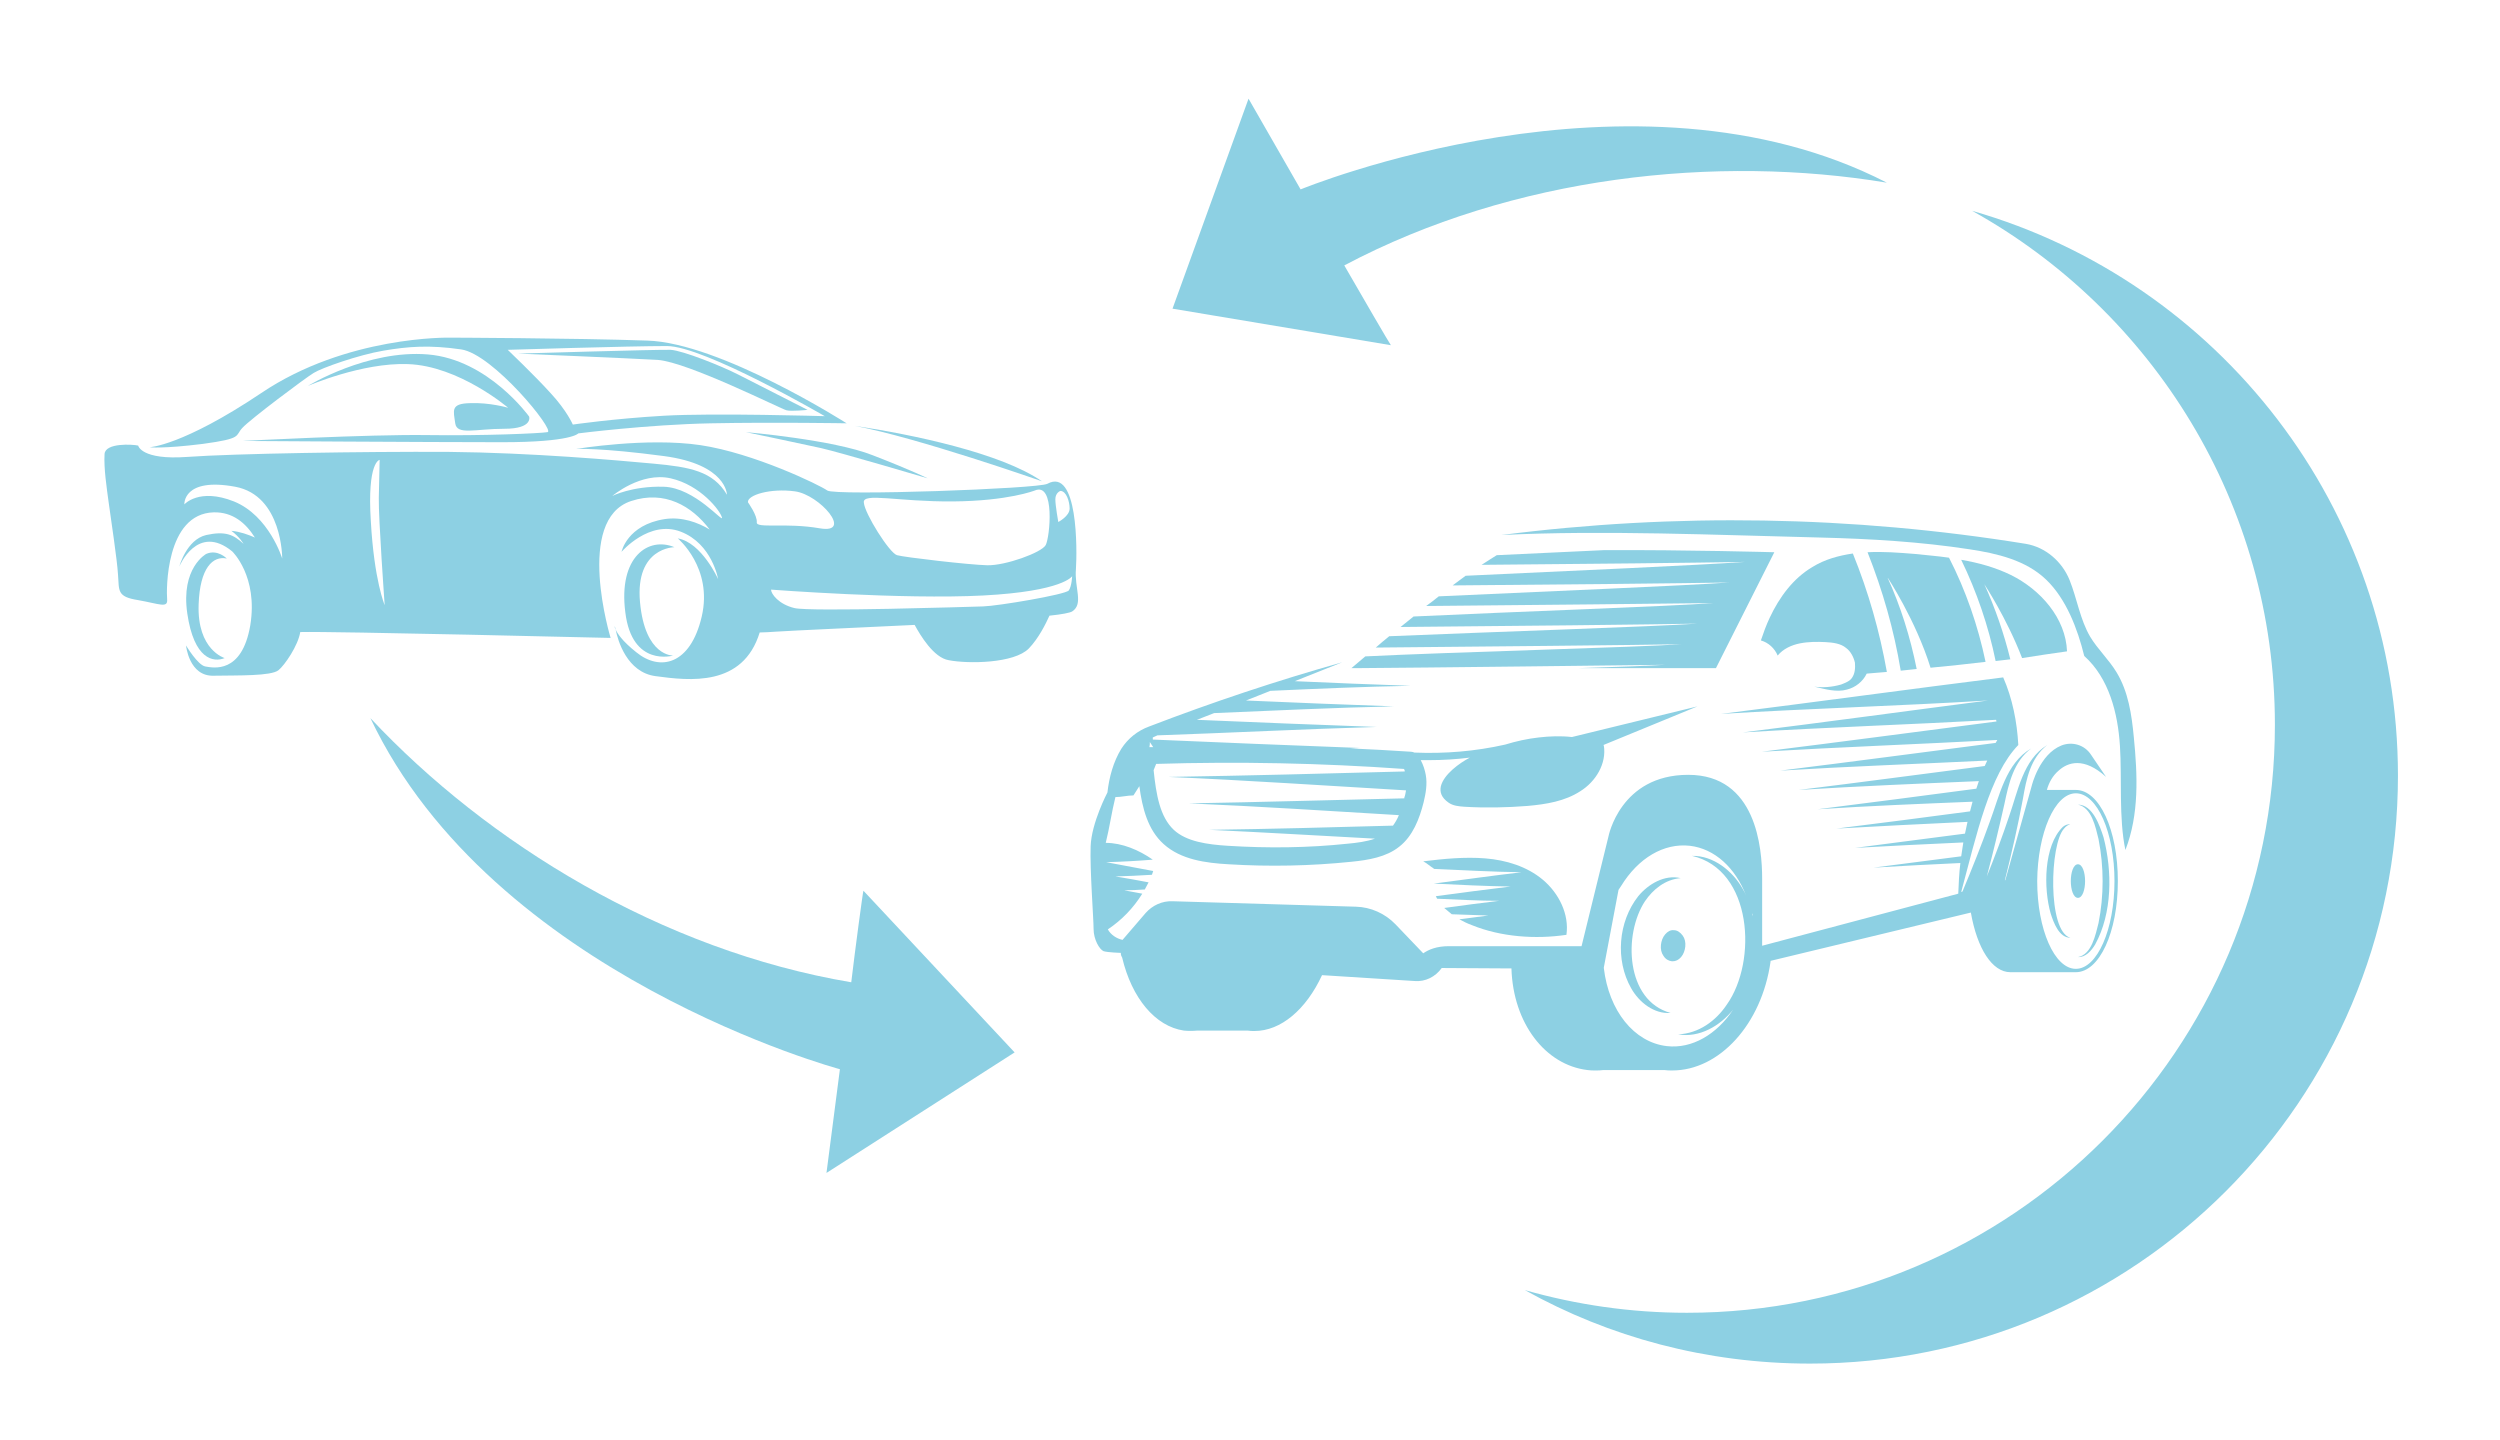 <?xml version="1.0" encoding="utf-8"?>
<!-- Generator: Adobe Illustrator 28.2.0, SVG Export Plug-In . SVG Version: 6.00 Build 0)  -->
<svg version="1.1" id="Ebene_1" xmlns="http://www.w3.org/2000/svg" xmlns:xlink="http://www.w3.org/1999/xlink" x="0px" y="0px"
	 viewBox="0 0 595.3 342.9" style="enable-background:new 0 0 595.3 342.9;" xml:space="preserve">
<style type="text/css">
	.st0{fill:#8DD0E3;}
</style>
<g>
	<path class="st0" d="M203.5,101.4c15,2.8,44.6,13.2,44.6,13.2C238.4,107.9,217.5,103.5,203.5,101.4z"/>
	<path class="st0" d="M195.5,106.7c4.8,1.1,25.4,7.2,25.4,7.2s-3.8-1.9-13.1-5.5c-9.3-3.7-30.2-5.5-30.2-5.5
		S191.5,105.8,195.5,106.7z"/>
	<path class="st0" d="M54,133c0,0-2.2-2.3-4.9-1.1c0,0-6.1,3.3-4.5,14.2c1.6,10.9,6.2,11.7,8.9,10.6c0,0-6.6-1.9-6.2-12.8
		C47.6,135.2,50.7,132.3,54,133z"/>
	<path class="st0" d="M160.6,130.3c-6.2-2.6-13.4,2.3-11.7,15.5c1.6,13.2,11.4,10.3,11.4,10.3s-6.7,0.3-7.9-12.7
		C151.2,130.3,160.6,130.3,160.6,130.3z"/>
	<path class="st0" d="M146.6,150c-0.1-0.6-0.2-0.9-0.2-0.9S146.3,149.4,146.6,150z"/>
	<path class="st0" d="M48.3,105.7c9.6-1.3,7.6-1.9,9.4-3.8c1.8-2,15-11.9,17-13.1c1.9-1.2,10.7-4.3,16.6-5.3
		c5.9-1,10.9-1.4,18.5-0.3c7.6,1.1,22.4,19.3,20.6,19.7c-1.8,0.3-15.2,0.9-28.8,0.7c-13.5-0.2-43.9,1.4-43.9,1.4s45.1,0.3,61.8,0.3
		c16.7,0,18.2-2.1,18.2-2.1s16.4-2.1,31.6-2.4c15.2-0.3,32.3,0,32.3,0s-30.1-19.2-47.5-19.7c-17.4-0.6-47.1-0.7-47.1-0.7
		s-24.5-0.5-44.8,13.2c-18.8,12.6-26.6,12.9-26.6,12.9S38.7,106.9,48.3,105.7z M158.8,82.4c8.9,0,37.6,16.7,37.6,16.7
		s-26.4-0.8-38.4-0.1c-12,0.7-21.6,2.1-21.6,2.1s-1.4-3.3-5.3-7.5c-3.8-4.2-10.2-10.3-10.2-10.3S149.9,82.4,158.8,82.4z"/>
	<path class="st0" d="M111.9,96c-4.7,0.1-3.9,1.8-3.5,4.8c0.4,2.9,4.8,1.3,11.7,1.3c6.9,0,5.9-2.9,5.9-2.9s-9.7-13.6-24.1-14.8
		c-14.4-1.2-28.6,7.5-28.6,7.5s12.9-5.6,23.8-5.2c12.2,0.4,23.9,10.4,23.9,10.4S116.6,95.8,111.9,96z"/>
	<path class="st0" d="M187.3,97.7c1.1,0.3,5-0.1,5-0.1s-12.6-6.4-16.5-8.4c-3.9-2-13.1-5.7-16.1-5.9c-3-0.1-36.4,0.9-36.4,0.9
		s26.3,1.1,33.3,1.5C163.8,86.2,186.2,97.5,187.3,97.7z"/>
	<path class="st0" d="M256.2,135.5c0.3-4.5,0.5-24.3-6.8-20.3c-2.2,1.2-50.6,2.9-52.4,1.6c-1.8-1.3-17.5-8.9-30.2-10.8
		c-12.7-1.9-29.6,0.9-29.6,0.9s5.9-0.3,20.9,1.7c15,2,15,9.2,15,9.2c-3.3-5.6-8.8-6.6-17.5-7.4c-8.7-0.8-28.8-2.6-48.9-2.8
		c-20.1-0.1-51.1,0.4-62.1,1.2c-11,0.8-11.7-2.7-11.7-2.7c-1.3-0.3-7.8-0.7-8,2c-0.2,3.4,0.5,8,1,11.7s2,13.5,2.2,17
		c0.3,3.9-0.3,5.3,4.8,6.1c5.1,0.9,7.1,2,6.9-0.2c-0.2-2.1-0.4-20.4,11.1-20.7c4.5-0.1,7.6,2.5,9.8,6c-1.6-0.7-3.5-1.4-5.6-1.6
		c1.9,1.4,2.9,3.1,2.9,3.1c-2.4-2.2-4.3-3.1-8.9-2.1c-4.7,1.1-6.4,7.5-6.4,7.5s4.3-10.4,12.6-3.6c0,0,6.2,5.9,4.3,17.6
		c-2,11.7-8.9,10.1-10.7,9.8c-1.8-0.3-4.6-5-4.6-5s0.7,7.4,6.6,7.2c5.9-0.1,13.6,0.1,15.4-1.3c1.5-1.2,4.7-5.9,5.2-9.1
		c0,0,0.1,0,0.1,0c7.5-0.2,73.8,1.4,73.8,1.4s-8.6-28.2,4.9-32.6c7.9-2.6,14.4,1.1,18.7,6.8c-2.8-1.7-6.6-3.1-10.7-2.5
		c-9,1.4-10.3,7.8-10.3,7.8s6.6-7.7,14.1-4.8c7.5,2.9,8.9,11.3,8.9,11.3s-3.9-8.7-9.6-9.7c0,0,8.4,7,5.7,18.6
		c-2.7,11.6-10,13.1-15.6,8.5c-3.4-2.7-4.5-4.5-4.9-5.4c0.5,2.6,2.7,10.2,9.5,11.1c8.1,1.1,20.8,2.6,24.8-10.4c1.1,0,2.4-0.1,4-0.2
		c4.7-0.3,18.6-0.9,32.9-1.6c1.3,2.4,4.5,7.8,8.1,8.4c4.6,0.9,15.6,0.8,19.1-2.8c2.3-2.4,4-5.8,4.9-7.8c3-0.3,4.9-0.7,5.4-1
		C258.1,143.8,255.8,140,256.2,135.5z M55.7,119.4c-8.3-3.3-11.8,0.7-11.8,0.7s-0.4-6.5,12.1-4.2C67.3,118,67.2,133,67.2,133
		S64.1,122.8,55.7,119.4z M88.3,124.1c-0.9-14.2,2.1-14.6,2.1-14.6s-0.1,4.1-0.2,9.1c-0.1,4.6,1.4,25.5,1.4,25.5
		S89.1,138.3,88.3,124.1z M158,115.9c-7.5-0.2-12.2,2.2-12.2,2.2s6.8-5.8,13.9-4.2c7.1,1.6,11.8,7.7,12.2,9.3
		C172.4,124.8,165.5,116.1,158,115.9z M252.5,116.9c1.4,0,2.2,2.5,2.2,4.2c0,1.8-2.7,3.2-2.7,3.2s-0.7-3.9-0.7-5.4
		C251.3,117.3,252.5,116.9,252.5,116.9z M226.9,119.4c13.2-0.1,19.5-2.6,19.5-2.6c4.9-2.1,3.6,11.2,2.6,13c-1,1.8-9.6,4.9-13.9,4.8
		c-4.3-0.1-19.8-1.9-21.5-2.4c-1.8-0.5-7.7-9.9-7.9-12.5C205.3,117.2,213.7,119.5,226.9,119.4z M180.2,124.4
		c0.2-1.6-2.1-4.8-2.1-4.8c-0.2-1.7,5.3-3.4,11.2-2.6c5.9,0.8,14,10.2,5.9,8.8C187.1,124.4,180.1,125.9,180.2,124.4z M254.5,140.6
		c-0.8,1-16.9,3.7-20.4,3.8c-3.5,0.1-41.2,1.3-44.9,0.4c-3.8-0.9-5.6-3.4-5.6-4.4c0,0,31.4,2.4,50.5,1.4c19.1-1,21.2-4.6,21.2-4.6
		S255.2,139.6,254.5,140.6z"/>
	<path class="st0" d="M492.2,155.1c-0.3-7.9-6.3-14.7-13.4-18.2c-3.7-1.8-7.7-2.9-11.8-3.6c3.7,7.6,6.5,15.8,8.2,24.1
		c1.2-0.1,2.3-0.3,3.5-0.4c-1.5-6.1-3.6-12.2-6.2-17.9c0,0,5.3,8,9,17.6C485.2,156.1,488.7,155.6,492.2,155.1z"/>
	<path class="st0" d="M472.8,157.6c-1.8-8.6-4.7-17-8.7-24.8c-2.7-0.4-5.5-0.6-8.2-0.9c-3.7-0.3-7.5-0.6-11.2-0.4
		c3.6,9.1,6.3,18.5,7.9,28.2c1.3-0.1,2.6-0.3,3.8-0.4c-1.5-7.5-3.8-14.9-7-21.9c0,0,6.8,10.3,10.3,21.6
		C464.1,158.6,468.5,158.1,472.8,157.6z"/>
	<path class="st0" d="M438.4,163c-2.1,0.6-4.3,0.8-6.4,0.5c2.6,0.6,5.3,1.4,7.8,0.7c2-0.5,3.8-1.9,4.7-3.8c1.6-0.1,3.2-0.3,4.8-0.4
		c-1.7-9.6-4.4-19.1-8.1-28.2c-3.4,0.5-6.7,1.4-9.6,3.2c-4.6,2.7-7.9,7.2-10.2,12.1c-0.8,1.7-1.5,3.6-2.1,5.4c1.8,0.5,3.3,1.9,4,3.6
		c1.3-1.6,3.3-2.5,5.3-2.9c2-0.4,4.1-0.4,6.1-0.3c1.7,0.1,3.6,0.3,4.9,1.4c1.1,0.8,1.8,2.2,2.1,3.5c0.1,1.3,0,2.6-0.7,3.6
		C440.5,162.2,439.4,162.6,438.4,163z"/>
	<path class="st0" d="M504.8,177.6c0.5,7.8-0.3,17.2,1.3,24.8c3.3-8.5,2.9-17.8,2-26.9c-0.5-5.3-1.3-10.8-4.1-15.4
		c-1.8-3-4.5-5.5-6.3-8.5c-2.4-4.1-3.1-9-4.9-13.5c-1.8-4.4-5.7-7.8-10.4-8.6c-41.3-6.7-83.5-7.4-124.9-2.1c24.5-1.2,51,0,76,0.6
		c11.9,0.3,23.8,1,35.5,2.8c6.6,1,13.4,2.6,18.2,7.2c4.8,4.6,7.5,11.7,9.1,18.2C502.2,161.5,504.3,169.8,504.8,177.6z"/>
	<path class="st0" d="M350.5,220.3c6.9,2.8,15.1,3.4,22.5,2.3c0.7-4.9-1.8-9.9-5.6-13.1s-8.8-4.7-13.7-5.1
		c-4.9-0.4-9.9,0.1-14.8,0.7c0.8,0.4,1.8,1.3,2.5,1.7c0,0,0,0.1,0,0.1c7,0.3,13.9,0.7,20.9,0.8c-6.9,0.8-13.9,1.8-20.9,2.7
		c6.1,0.3,12.2,0.6,18.3,0.7c-5.9,0.7-11.8,1.5-17.8,2.3c0.1,0.2,0.2,0.4,0.3,0.6c4.9,0.2,9.9,0.5,14.8,0.5
		c-4.3,0.5-8.7,1.1-13.1,1.7c0.6,0.5,1.2,1,1.8,1.5c2.9,0.1,5.8,0.2,8.7,0.3c-2.3,0.3-4.6,0.6-6.9,0.9
		C348.4,219.4,349.4,219.9,350.5,220.3z"/>
	<path class="st0" d="M408.6,159.1l13.9-27.6c0,0-20.8-0.6-40.6-0.5c-8.2,0.4-16.9,0.8-25.5,1.2c-1.1,0.7-2.4,1.5-3.6,2.3
		c24.9-0.2,51.7-0.5,62.8-0.7c-11.6,0.8-40.7,2.1-66.6,3.3c-1,0.7-2,1.5-3.1,2.3c25.5-0.2,54.8-0.5,65.9-0.7
		c-11.4,0.8-43.2,2.1-69.2,3.3c-1,0.8-2,1.6-3,2.3c25.4-0.2,57.7-0.6,68.4-0.7c-10.8,0.8-46,2-71.4,3.2c-1,0.8-2.1,1.7-3.1,2.5
		c24.4-0.2,60.6-0.6,70.7-0.8c-10.2,0.7-49.8,2-73.4,3c-1.1,0.9-2.2,1.8-3.2,2.7c21.7-0.2,63.4-0.6,72.8-0.8
		c-9.5,0.7-55.5,1.9-75.3,2.9c-2,1.7-3.3,2.8-3.3,2.8h1.1c16.1-0.1,65.2-0.7,73.6-0.8c-2.9,0.2-10.9,0.5-20.8,0.8H408.6z"/>
	<path class="st0" d="M398.6,221.5c-0.8-0.1-1.5,0.3-2.1,1c-0.6,0.7-0.9,1.6-1,2.5c-0.1,1,0.1,1.9,0.6,2.6c0.5,0.8,1.2,1.2,2,1.3
		c0.1,0,0.1,0,0.2,0c0.7,0,1.4-0.3,2-1c0.6-0.7,0.9-1.6,1-2.5c0.1-1-0.1-1.9-0.6-2.6C400.1,222,399.4,221.5,398.6,221.5z"/>
	<path class="st0" d="M397.8,241.2c-10.7-2.9-11.3-18.7-6.1-26.6c1.9-2.8,4.8-5.2,8.5-5.5c-3.8-0.9-7.7,1.4-10.1,4.3
		c-4.8,6.1-5.5,15.2-1.7,21.9C390.3,238.7,393.9,241.5,397.8,241.2z"/>
	<path class="st0" d="M378,254.8c0.6,0.1,1.3,0.1,1.9,0.1c0.6,0,1.3,0,1.9-0.1h14.5c0.6,0.1,1.3,0.1,1.9,0.1
		c11.2,0,21.3-11,23.4-25.9l0-0.2l47.7-11.5c1.5,8.6,5.1,14.2,9.4,14.2h15.6c5.6,0,10-9.5,10-21.7c0-12.2-4.4-21.7-10-21.7h-6.9
		c0.5-1.8,1.4-3.4,2.8-4.6c2.2-2,6-3.3,11.3,1.5l-3.6-5.3c-1.5-2.3-4.4-3.2-7-2.2c-5.3,2.1-7.1,9.6-7.1,9.6l-6.3,22.5l-0.1,0
		c1.6-6.4,3.1-12.9,4.3-19.4c0.8-4.7,1.8-9.7,5.8-12.8c-5.8,3.5-7,11.1-9.1,17c-1.6,4.8-3.4,9.6-5.3,14.3c1.5-5.7,2.9-11.5,4.2-17.3
		c1-4.8,2.2-10.1,6.4-13.2c-6.1,3.5-7.6,11.4-9.9,17.5c-2,5.6-4.2,11.1-6.5,16.6l-0.3,0.1c3.7-13.8,6.8-28,13.6-35
		c-0.3-5.5-1.4-11.1-3.6-16.1c-22.3,2.8-44.9,5.9-67.2,8.7c21.1-1.3,42.5-1.9,63.6-3.2c-19.4,2.5-39,5.2-58.4,7.6
		c20-1.2,40.2-1.9,60.3-3c0,0.1,0.1,0.2,0.1,0.4c-18.6,2.4-37.3,4.9-55.9,7.2c18.6-1.1,37.5-1.8,56.1-2.8c-0.1,0.2-0.3,0.5-0.4,0.7
		c-17.1,2.2-34.3,4.5-51.3,6.6c16.3-1,32.9-1.6,49.3-2.4c-0.2,0.4-0.4,0.9-0.6,1.3c-14.8,1.9-29.6,3.9-44.3,5.7
		c14.2-0.9,28.6-1.5,42.9-2.1c-0.2,0.6-0.4,1.2-0.6,1.8c-12.6,1.7-25.3,3.3-37.8,4.9c12.2-0.8,24.6-1.3,36.9-1.8
		c-0.2,0.8-0.4,1.6-0.6,2.3c-10.6,1.4-21.2,2.8-31.8,4.1c10.3-0.6,20.8-1.1,31.2-1.6c-0.2,0.9-0.4,1.9-0.6,2.8
		c-8.7,1.1-17.5,2.3-26.2,3.4c8.6-0.5,17.2-0.9,25.8-1.3c-0.2,1.1-0.3,2.2-0.5,3.3c-7,0.9-14,1.8-20.9,2.7
		c6.9-0.4,13.8-0.8,20.7-1.1c-0.3,2.4-0.4,4.9-0.5,7.3l-46.7,12.4c0,0,0-8.7,0-16c0-7.3-1.4-24.7-17.6-24.7s-19,14.7-19,14.7
		l-6.4,26.1c0,0-25.9,0-31.6,0c-2.9,0-4.8,0.8-6.1,1.7l-6.6-6.9c-2.5-2.6-5.9-4.1-9.4-4.2l-43.7-1.3c-2.5-0.1-4.8,1-6.4,2.8
		l-5.5,6.4c-1.4-0.3-2.8-1.2-3.5-2.5c3.3-2.2,6.1-5.1,8.2-8.5c-1.4-0.3-2.9-0.5-4.3-0.8c1.6,0,3.3-0.1,4.9-0.2
		c0.3-0.6,0.6-1.1,0.9-1.7c-2.7-0.5-5.3-1-7.9-1.4c2.9-0.1,5.8-0.2,8.7-0.4c0.1-0.3,0.2-0.6,0.3-0.9c-3.7-0.7-7.5-1.4-11.2-2.1
		c3.7-0.1,7.4-0.3,11.1-0.6c-3.3-2.3-7.3-4-11.2-4c0.9-3.6,1.4-7.3,2.3-10.9c1.4,0,2.9-0.4,4.3-0.4c0.5-0.7,0.9-1.5,1.4-2.2
		c0.7,5.2,2,10.4,5.8,13.8c4.1,3.7,10,4.5,15.5,4.8c9.7,0.6,19.5,0.4,29.2-0.6c4-0.4,8.3-1.1,11.4-3.6c3.2-2.5,4.8-6.6,5.8-10.6
		c0.5-2.1,0.9-4.3,0.5-6.5c-0.2-1.1-0.6-2.4-1.2-3.5c0.7,0,1.4,0,2.1,0c3.2,0,6.4-0.2,9.6-0.6c-2.5,1.3-6.2,4-6.9,6.8
		c-0.3,1.4,0.1,2.7,1.8,3.9c1.1,0.8,2.5,0.9,3.8,1c5,0.3,10.1,0.2,15.1-0.2c4.4-0.4,8.8-1.1,12.5-3.5c3.7-2.3,6.3-6.6,5.6-10.9
		c0,0-0.1,0-0.1-0.1l22.4-9.2l-29.9,7.3c-2.6-0.3-5.3-0.2-7.9,0.1c-2.7,0.3-5.4,0.9-8,1.7c-7.1,1.6-14.3,2.2-21.6,1.9
		c-0.3-0.1-0.5-0.2-0.8-0.2c-4.8-0.3-9.7-0.6-14.5-0.8c0.8,0,1.6-0.1,2.3-0.1c-16.4-0.6-32.8-1.3-49.3-2c0-0.2,0-0.4,0-0.5l1.1-0.5
		c17.4-0.6,34.9-1.5,52.2-2c-14.2-0.5-28.5-1.1-42.8-1.7l4.1-1.6c14.3-0.6,28.6-1.3,42.8-1.6c-11.7-0.4-23.5-0.9-35.2-1.4l5.8-2.3
		c11.2-0.5,22.3-1,33.4-1.2c-9.2-0.3-18.4-0.7-27.6-1.1l11.3-4.5c-15.6,4.4-30.9,9.5-46,15.3c-2.7,1-5,2.8-6.6,5.3
		c-1.9,3.1-2.9,6.8-3.3,10.4c0,0-3.8,7.2-4,12.8c-0.2,5.6,0.7,17.2,0.7,19.7s1.4,4.9,2.4,5.3c1,0.3,4.1,0.4,4.1,0.4
		s-0.1,0.5,0.3,1.1c2.3,9.7,7.9,16.4,14.7,17.4c1,0.1,2.1,0.1,3.2,0l12,0c0.5,0.1,1.1,0.1,1.6,0.1c6.3,0,12.3-5.1,16.1-13.3
		c9.1,0.6,17.4,1.1,22.1,1.4c2.5,0.2,4.9-1,6.4-3.1l16.6,0.1l0,0C360.3,243.7,368,253.6,378,254.8z M494.3,188.9
		c5.1,0,9.2,9.4,9.2,20.9c0,11.5-4.1,20.9-9.2,20.9c-5.1,0-9.2-9.4-9.2-20.9C485.2,198.3,489.3,188.9,494.3,188.9z M417.4,217.6v0.6
		c0-0.2-0.1-0.4-0.1-0.6L417.4,217.6z M385.4,211.9l0.6-0.9c4.1-6.7,10.2-10.3,16.4-9.6c5.9,0.7,10.8,5.2,13.4,11.9
		c-0.2-0.5-0.5-1.1-0.8-1.6c-2.4-4.3-7-8-12.1-7.9c14.4,3.3,15.6,25.1,8.3,35.4c-2.6,3.9-6.7,6.9-11.6,7.1c5,0.9,10-2,13.1-5.9
		c-3.9,5.9-9.8,9.4-15.8,8.7c-7.8-0.9-13.8-8.4-15-18.6l0-0.1L385.4,211.9z M334.3,183.1c0.1,0.1,0.2,0.3,0.2,0.6
		c-18.8,0.5-37.6,1-56.3,1.3c18.8,0.8,37.7,2.1,56.6,3.2c-0.1,0.6-0.2,1.2-0.4,1.7c0,0.1,0,0.1,0,0.2c-17.1,0.4-34.3,0.9-51.3,1.2
		c16.6,0.7,33.3,1.8,50,2.8c-0.4,1-0.9,1.8-1.4,2.5c-14.6,0.4-29.2,0.8-43.7,1c13.1,0.6,26.2,1.4,39.4,2.1c-2,0.7-4.3,1-6.5,1.2
		c-9.4,1-19,1.1-28.5,0.5c-4.9-0.3-9.9-1-12.9-3.8c-3.3-3.1-4.2-8.4-4.8-14.2c0.1-0.3,0.4-1,0.6-1.5
		C294.8,181.3,314.6,181.7,334.3,183.1z M273.8,176.7c0.3,0.4,0.5,0.8,0.8,1.2c-0.3,0-0.6,0-0.9,0
		C273.8,177.5,273.8,177.1,273.8,176.7z"/>
	<path class="st0" d="M499.7,199.8c1.3,6.6,1.3,13.5,0,20c-0.7,2.7-1.6,7.5-4.9,8.1c1.8,0.1,3.2-1.5,4.1-3c4.1-7.5,4.1-17.4,2-25.5
		c-0.9-2.8-2.6-7.8-6.1-7.8C498.1,192.3,499,197,499.7,199.8z"/>
	<path class="st0" d="M494.8,213.8c1.1,0,1.7-2,1.7-4c0-2-0.6-4-1.7-4c-1.1,0-1.7,2-1.7,4C493.1,211.8,493.7,213.8,494.8,213.8z"/>
	<path class="st0" d="M493,223.3c-5.5-1.5-4.9-22.4-1.5-26c0.4-0.5,0.9-0.9,1.5-1c-0.7-0.1-1.3,0.2-1.8,0.6
		c-4.6,4.5-4.6,14.7-2.9,20.6C489,219.7,490.3,223.3,493,223.3z"/>
	<path class="st0" d="M469.6,50.2c43,23.9,72.1,69.8,72.1,122.4c0,77.3-62.7,140-140,140c-13.4,0-26.3-1.9-38.6-5.4
		c20.1,11.2,43.2,17.5,67.9,17.5c77.3,0,140-62.7,140-140C571,120.9,528.2,67,469.6,50.2z"/>
	<path class="st0" d="M320.1,63.2c40.4-21.4,88.9-26.4,129.2-19.7c-60.4-31.1-139.6,1.6-139.6,1.6l-12.4-21.6l-18.1,50l52,8.7
		C331.1,82.2,323.9,69.8,320.1,63.2z"/>
	<path class="st0" d="M202.7,233.9c-45.1-7.6-86.6-33.1-114.5-62.9c29.1,61.4,111.8,83.6,111.8,83.6l-3.2,24.7l44.8-28.7l-36-38.5
		C205.5,212.1,203.6,226.3,202.7,233.9z"/>
</g>
</svg>
